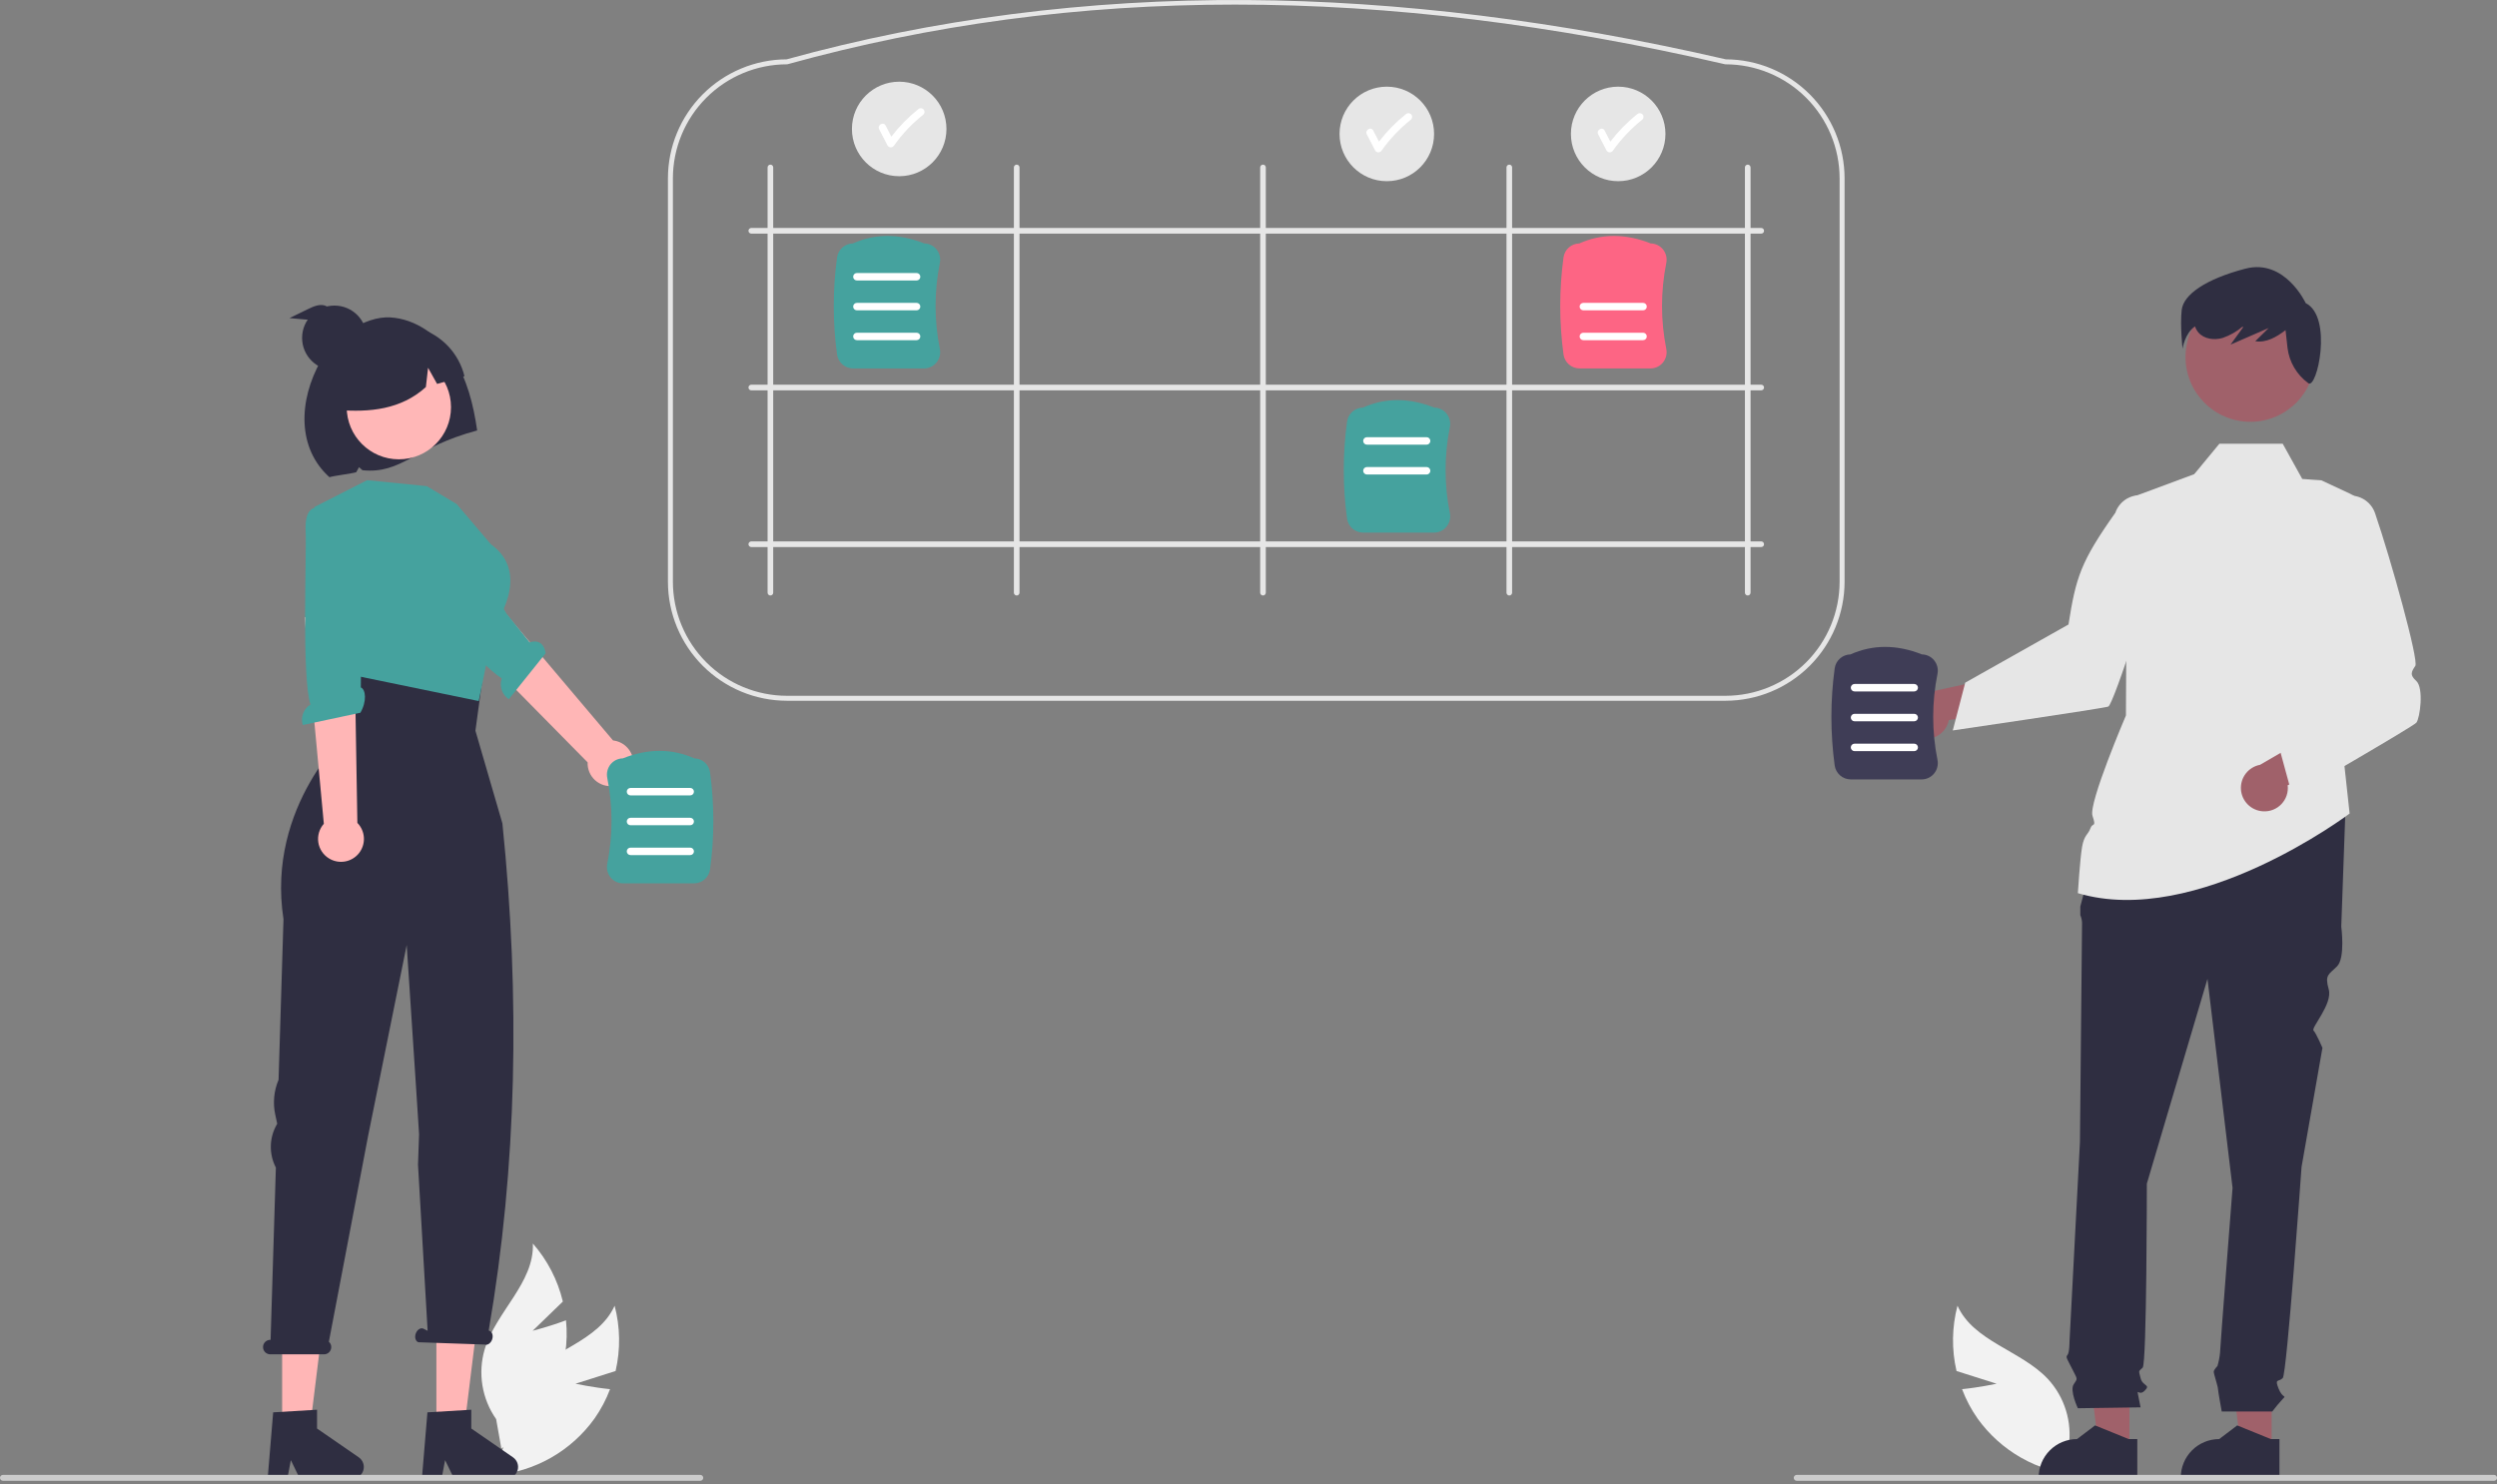 <svg width="360" height="214" viewBox="0 0 360 214" fill="none" xmlns="http://www.w3.org/2000/svg">
<rect x="0" y="0" width="360" height="214" fill="#808080" stroke="none"/>
<g clip-path="url(#clip0_295_84)">
<path d="M82.969 199.525L88.751 197.691C89.472 194.589 89.424 191.357 88.612 188.276C86.289 193.441 79.474 194.706 75.592 198.828C74.391 200.123 73.496 201.672 72.975 203.36C72.454 205.047 72.319 206.83 72.58 208.577L71.364 212.704C74.205 212.461 76.96 211.605 79.438 210.195C81.916 208.785 84.059 206.855 85.72 204.537C86.639 203.228 87.389 201.808 87.953 200.311C85.487 200.064 82.969 199.525 82.969 199.525Z" fill="#F2F2F2"/>
<path d="M287.859 199.525L282.077 197.691C281.357 194.589 281.405 191.357 282.217 188.276C284.539 193.441 291.354 194.706 295.237 198.828C296.438 200.123 297.332 201.672 297.853 203.36C298.375 205.047 298.509 206.83 298.248 208.577L299.464 212.704C296.623 212.461 293.869 211.605 291.39 210.195C288.912 208.785 286.769 206.855 285.108 204.537C284.19 203.228 283.44 201.808 282.876 200.311C285.341 200.064 287.859 199.525 287.859 199.525Z" fill="#F2F2F2"/>
<path d="M76.791 191.895L81.148 187.675C80.409 184.577 78.925 181.705 76.825 179.311C77.049 184.969 71.514 189.141 69.877 194.562C69.38 196.257 69.27 198.042 69.556 199.784C69.842 201.527 70.516 203.184 71.53 204.63L72.281 208.866C74.716 207.382 76.799 205.387 78.389 203.02C79.978 200.653 81.036 197.97 81.488 195.154C81.727 193.573 81.765 191.967 81.602 190.376C79.285 191.255 76.791 191.895 76.791 191.895Z" fill="#F2F2F2"/>
<path d="M88.439 113.326C87.963 113.39 87.479 113.349 87.021 113.205C86.563 113.061 86.141 112.819 85.787 112.495C85.433 112.171 85.153 111.774 84.969 111.33C84.785 110.887 84.701 110.408 84.721 109.928L63.721 88.621L69.584 84.54L88.383 106.768C89.186 106.856 89.93 107.236 90.472 107.836C91.014 108.435 91.317 109.213 91.324 110.022C91.331 110.83 91.041 111.613 90.51 112.222C89.978 112.831 89.241 113.224 88.439 113.326Z" fill="#FFB6B6"/>
<path d="M57.261 79.405C57.261 79.405 55.773 80.297 58.25 83.013C60.233 85.188 68.887 95.644 72.341 97.827C72.154 98.368 72.152 98.956 72.335 99.499C72.519 100.041 72.878 100.507 73.356 100.823L78.667 94.196C78.363 92.296 77.082 92.392 76.362 92.623L73.03 88.481L65.48 75.818L58.325 78.741L57.261 79.405Z" fill="#45A29E"/>
<path d="M40.676 206.363H44.636L46.52 191.093H40.676V206.363Z" fill="#FFB6B6"/>
<path d="M39.384 203.652L45.709 203.274V205.984L51.723 210.137C52.02 210.342 52.243 210.637 52.361 210.978C52.479 211.319 52.484 211.689 52.377 212.034C52.27 212.378 52.055 212.68 51.764 212.894C51.473 213.107 51.122 213.223 50.761 213.223H43.231L41.933 210.542L41.426 213.223H38.587L39.384 203.652Z" fill="#2F2E41"/>
<path d="M62.915 206.363H66.874L68.758 191.093H62.915V206.363Z" fill="#FFB6B6"/>
<path d="M61.623 203.652L67.948 203.274V205.984L73.961 210.137C74.258 210.342 74.482 210.637 74.6 210.978C74.718 211.319 74.723 211.689 74.616 212.034C74.508 212.378 74.293 212.68 74.003 212.894C73.712 213.107 73.36 213.223 72.999 213.223H65.469L64.171 210.542L63.665 213.223H60.825L61.623 203.652Z" fill="#2F2E41"/>
<path d="M38.968 193.195H39.011L39.773 168.366C39.28 167.415 39.03 166.358 39.045 165.287C39.06 164.217 39.339 163.167 39.858 162.23L39.967 162.033L39.684 160.723C39.321 159.039 39.488 157.285 40.161 155.7L40.872 132.539C38.334 116.093 50.428 105.367 50.428 105.367L48.218 96.071L70.097 93.918L68.544 105.367L72.433 118.73C75.005 143.781 74.538 168.192 70.458 191.842L70.569 191.899C70.97 192.037 71.141 192.592 70.953 193.138C70.764 193.684 70.287 194.015 69.886 193.877L60.319 193.544C59.918 193.406 59.746 192.851 59.935 192.305C60.124 191.758 60.601 191.428 61.002 191.566L61.652 191.895L60.265 167.936L60.419 163.559L60.102 158.594L58.635 136.263L53.084 163.725L47.414 193.471C47.57 193.613 47.68 193.798 47.729 194.004C47.777 194.209 47.763 194.424 47.686 194.621C47.61 194.818 47.476 194.987 47.302 195.106C47.128 195.225 46.922 195.288 46.711 195.287H38.968C38.691 195.287 38.425 195.177 38.229 194.981C38.032 194.785 37.922 194.519 37.922 194.241C37.922 193.964 38.032 193.697 38.229 193.501C38.425 193.305 38.691 193.195 38.968 193.195Z" fill="#2F2E41"/>
<path d="M248.778 101.046H113.458C108.908 101.041 104.546 99.231 101.329 96.014C98.111 92.797 96.302 88.435 96.297 83.885V25.718C96.302 21.177 98.105 16.822 101.311 13.606C104.518 10.39 108.867 8.575 113.409 8.557C134.424 2.74 156.739 -0.138 179.742 0.005C201.631 0.141 224.871 3.018 248.819 8.557C253.362 8.573 257.713 10.387 260.921 13.604C264.129 16.82 265.934 21.175 265.939 25.718V83.885C265.934 88.435 264.124 92.797 260.907 96.014C257.69 99.231 253.328 101.041 248.778 101.046ZM113.458 9.274C109.098 9.279 104.918 11.013 101.836 14.096C98.753 17.179 97.019 21.358 97.014 25.718V83.885C97.019 88.245 98.753 92.424 101.836 95.507C104.918 98.59 109.098 100.324 113.458 100.329H248.778C253.137 100.324 257.317 98.59 260.4 95.507C263.482 92.424 265.216 88.245 265.221 83.885V25.718C265.216 21.358 263.482 17.179 260.4 14.096C257.317 11.013 253.137 9.279 248.778 9.274L248.697 9.265C199.141 -2.202 154.935 -2.204 113.553 9.261L113.458 9.274Z" fill="#E6E6E6"/>
<path d="M111.071 85.866C111.017 85.866 110.964 85.855 110.915 85.835C110.866 85.814 110.821 85.784 110.783 85.747C110.746 85.709 110.716 85.664 110.695 85.615C110.675 85.566 110.665 85.513 110.665 85.46V24.143C110.665 24.035 110.707 23.932 110.783 23.856C110.86 23.78 110.963 23.737 111.071 23.737C111.178 23.737 111.282 23.78 111.358 23.856C111.434 23.932 111.477 24.035 111.477 24.143V85.46C111.477 85.513 111.466 85.566 111.446 85.615C111.425 85.664 111.395 85.709 111.358 85.747C111.32 85.784 111.275 85.814 111.226 85.835C111.177 85.855 111.124 85.866 111.071 85.866Z" fill="#E6E6E6"/>
<path d="M146.58 85.866C146.527 85.866 146.474 85.855 146.425 85.835C146.375 85.814 146.331 85.784 146.293 85.747C146.255 85.709 146.225 85.664 146.205 85.615C146.185 85.566 146.174 85.513 146.174 85.46V24.143C146.174 24.035 146.217 23.932 146.293 23.856C146.369 23.78 146.472 23.737 146.58 23.737C146.688 23.737 146.791 23.78 146.867 23.856C146.943 23.932 146.986 24.035 146.986 24.143V85.46C146.986 85.513 146.976 85.566 146.955 85.615C146.935 85.664 146.905 85.709 146.867 85.747C146.83 85.784 146.785 85.814 146.736 85.835C146.686 85.855 146.633 85.866 146.58 85.866Z" fill="#E6E6E6"/>
<path d="M182.09 85.866C182.037 85.866 181.984 85.855 181.935 85.835C181.885 85.814 181.84 85.784 181.803 85.747C181.765 85.709 181.735 85.664 181.715 85.615C181.694 85.566 181.684 85.513 181.684 85.46V24.143C181.684 24.035 181.727 23.932 181.803 23.856C181.879 23.78 181.982 23.737 182.09 23.737C182.198 23.737 182.301 23.78 182.377 23.856C182.453 23.932 182.496 24.035 182.496 24.143V85.46C182.496 85.513 182.486 85.566 182.465 85.615C182.445 85.664 182.415 85.709 182.377 85.747C182.339 85.784 182.295 85.814 182.245 85.835C182.196 85.855 182.143 85.866 182.09 85.866Z" fill="#E6E6E6"/>
<path d="M217.6 85.866C217.546 85.866 217.494 85.855 217.444 85.835C217.395 85.814 217.35 85.784 217.313 85.747C217.275 85.709 217.245 85.664 217.224 85.615C217.204 85.566 217.194 85.513 217.194 85.46V24.143C217.194 24.035 217.236 23.932 217.313 23.856C217.389 23.78 217.492 23.737 217.6 23.737C217.707 23.737 217.811 23.78 217.887 23.856C217.963 23.932 218.006 24.035 218.006 24.143V85.46C218.006 85.513 217.995 85.566 217.975 85.615C217.954 85.664 217.925 85.709 217.887 85.747C217.849 85.784 217.804 85.814 217.755 85.835C217.706 85.855 217.653 85.866 217.6 85.866Z" fill="#E6E6E6"/>
<path d="M107.908 33.28C107.908 33.227 107.918 33.174 107.939 33.125C107.959 33.076 107.989 33.031 108.027 32.993C108.065 32.955 108.109 32.925 108.159 32.905C108.208 32.885 108.261 32.874 108.314 32.874H253.921C253.974 32.874 254.027 32.885 254.077 32.905C254.126 32.925 254.171 32.955 254.208 32.993C254.246 33.031 254.276 33.076 254.296 33.125C254.317 33.174 254.327 33.227 254.327 33.28C254.327 33.334 254.317 33.386 254.296 33.436C254.276 33.485 254.246 33.53 254.208 33.567C254.171 33.605 254.126 33.635 254.077 33.655C254.027 33.676 253.974 33.686 253.921 33.686H108.314C108.261 33.686 108.208 33.676 108.159 33.656C108.109 33.635 108.065 33.605 108.027 33.567C107.989 33.53 107.959 33.485 107.939 33.436C107.918 33.386 107.908 33.334 107.908 33.28Z" fill="#E6E6E6"/>
<path d="M107.908 78.474C107.908 78.421 107.918 78.368 107.939 78.319C107.959 78.27 107.989 78.225 108.027 78.187C108.065 78.15 108.109 78.12 108.159 78.099C108.208 78.079 108.261 78.068 108.314 78.068H253.921C254.029 78.068 254.132 78.111 254.208 78.187C254.284 78.263 254.327 78.367 254.327 78.474C254.327 78.582 254.284 78.685 254.208 78.762C254.132 78.838 254.029 78.88 253.921 78.88H108.314C108.261 78.88 108.208 78.87 108.159 78.85C108.109 78.829 108.065 78.799 108.027 78.762C107.989 78.724 107.959 78.679 107.939 78.63C107.918 78.581 107.908 78.528 107.908 78.474Z" fill="#E6E6E6"/>
<path d="M107.908 55.877C107.908 55.824 107.918 55.771 107.939 55.722C107.959 55.673 107.989 55.628 108.027 55.59C108.065 55.553 108.109 55.523 108.159 55.502C108.208 55.482 108.261 55.471 108.314 55.471H253.921C254.029 55.471 254.132 55.514 254.208 55.59C254.284 55.666 254.327 55.77 254.327 55.877C254.327 55.985 254.284 56.088 254.208 56.164C254.132 56.241 254.029 56.283 253.921 56.283H108.314C108.261 56.283 108.208 56.273 108.159 56.253C108.109 56.232 108.065 56.202 108.027 56.164C107.989 56.127 107.959 56.082 107.939 56.033C107.918 55.983 107.908 55.931 107.908 55.877Z" fill="#E6E6E6"/>
<path d="M251.977 85.866C252.03 85.866 252.083 85.855 252.132 85.835C252.181 85.814 252.226 85.784 252.264 85.747C252.302 85.709 252.331 85.664 252.352 85.615C252.372 85.566 252.383 85.513 252.383 85.46V24.143C252.383 24.035 252.34 23.932 252.264 23.856C252.188 23.78 252.084 23.737 251.977 23.737C251.869 23.737 251.766 23.78 251.689 23.856C251.613 23.932 251.571 24.035 251.571 24.143V85.46C251.571 85.513 251.581 85.566 251.601 85.615C251.622 85.664 251.652 85.709 251.689 85.747C251.727 85.784 251.772 85.814 251.821 85.835C251.87 85.855 251.923 85.866 251.977 85.866Z" fill="#E6E6E6"/>
<path d="M133.22 53.126H122.992C122.429 53.126 121.886 52.922 121.461 52.553C121.036 52.184 120.759 51.675 120.68 51.118C120.049 46.471 120.049 41.759 120.68 37.112C120.758 36.562 121.03 36.057 121.446 35.689C121.863 35.321 122.397 35.114 122.953 35.104C126.171 33.661 129.636 33.662 133.255 35.104C133.592 35.108 133.924 35.186 134.227 35.333C134.531 35.479 134.799 35.69 135.012 35.951C135.235 36.223 135.394 36.54 135.478 36.881C135.562 37.222 135.57 37.577 135.5 37.921C134.678 42.009 134.678 46.22 135.5 50.309C135.57 50.653 135.562 51.008 135.478 51.349C135.394 51.689 135.235 52.007 135.012 52.279C134.795 52.544 134.522 52.758 134.211 52.904C133.901 53.051 133.563 53.127 133.22 53.126Z" fill="#45A29E"/>
<path d="M132.149 40.444H123.54C123.398 40.444 123.261 40.387 123.16 40.286C123.059 40.185 123.002 40.048 123.002 39.906C123.002 39.763 123.059 39.626 123.16 39.525C123.261 39.424 123.398 39.367 123.54 39.367H132.149C132.291 39.367 132.428 39.424 132.529 39.525C132.63 39.626 132.687 39.763 132.687 39.906C132.687 40.048 132.63 40.185 132.529 40.286C132.428 40.387 132.291 40.444 132.149 40.444Z" fill="white"/>
<path d="M132.149 44.748H123.54C123.398 44.748 123.261 44.691 123.16 44.59C123.059 44.489 123.002 44.352 123.002 44.21C123.002 44.067 123.059 43.93 123.16 43.829C123.261 43.728 123.398 43.672 123.54 43.672H132.149C132.291 43.672 132.428 43.728 132.529 43.829C132.63 43.93 132.687 44.067 132.687 44.21C132.687 44.352 132.63 44.489 132.529 44.59C132.428 44.691 132.291 44.748 132.149 44.748Z" fill="white"/>
<path d="M132.149 49.052H123.54C123.398 49.052 123.261 48.995 123.16 48.894C123.059 48.793 123.002 48.657 123.002 48.514C123.002 48.371 123.059 48.234 123.16 48.133C123.261 48.032 123.398 47.976 123.54 47.976H132.149C132.291 47.976 132.428 48.032 132.529 48.133C132.63 48.234 132.687 48.371 132.687 48.514C132.687 48.657 132.63 48.793 132.529 48.894C132.428 48.995 132.291 49.052 132.149 49.052Z" fill="white"/>
<path d="M206.75 76.799H196.522C195.96 76.799 195.416 76.596 194.991 76.227C194.567 75.858 194.289 75.348 194.21 74.791C193.579 70.144 193.579 65.432 194.21 60.785C194.289 60.235 194.56 59.73 194.977 59.362C195.393 58.994 195.927 58.787 196.483 58.777C199.701 57.334 203.166 57.335 206.785 58.777C207.122 58.781 207.454 58.859 207.758 59.006C208.061 59.152 208.329 59.363 208.542 59.624C208.765 59.896 208.924 60.213 209.008 60.554C209.093 60.895 209.1 61.25 209.03 61.594C208.208 65.682 208.208 69.894 209.03 73.982C209.1 74.326 209.093 74.681 209.008 75.022C208.924 75.362 208.765 75.68 208.542 75.952C208.325 76.217 208.052 76.431 207.742 76.578C207.432 76.724 207.093 76.8 206.75 76.799Z" fill="#45A29E"/>
<path d="M205.679 64.117H197.07C196.928 64.117 196.791 64.06 196.69 63.959C196.589 63.858 196.532 63.721 196.532 63.579C196.532 63.436 196.589 63.299 196.69 63.198C196.791 63.097 196.928 63.041 197.07 63.041H205.679C205.821 63.041 205.958 63.097 206.059 63.198C206.16 63.299 206.217 63.436 206.217 63.579C206.217 63.721 206.16 63.858 206.059 63.959C205.958 64.06 205.821 64.117 205.679 64.117Z" fill="white"/>
<path d="M205.679 68.421H197.07C196.928 68.421 196.791 68.364 196.69 68.263C196.589 68.162 196.532 68.025 196.532 67.883C196.532 67.74 196.589 67.603 196.69 67.502C196.791 67.401 196.928 67.345 197.07 67.345H205.679C205.821 67.345 205.958 67.401 206.059 67.502C206.16 67.603 206.217 67.74 206.217 67.883C206.217 68.025 206.16 68.162 206.059 68.263C205.958 68.364 205.821 68.421 205.679 68.421Z" fill="white"/>
<path d="M237.955 53.126H227.727C227.165 53.126 226.621 52.922 226.197 52.553C225.772 52.184 225.495 51.675 225.416 51.118C224.784 46.471 224.784 41.759 225.416 37.112C225.494 36.562 225.766 36.057 226.182 35.689C226.598 35.321 227.133 35.114 227.688 35.104C230.906 33.661 234.372 33.662 237.99 35.104C238.327 35.108 238.659 35.186 238.963 35.333C239.267 35.479 239.534 35.69 239.748 35.951C239.97 36.223 240.129 36.54 240.214 36.881C240.298 37.222 240.305 37.577 240.235 37.921C239.414 42.009 239.414 46.22 240.235 50.309C240.305 50.653 240.298 51.008 240.214 51.349C240.129 51.689 239.97 52.007 239.748 52.279C239.531 52.544 239.257 52.758 238.947 52.904C238.637 53.051 238.298 53.127 237.955 53.126Z" fill="#FD6584"/>
<path d="M236.884 44.748H228.276C228.133 44.748 227.996 44.691 227.895 44.59C227.794 44.489 227.738 44.352 227.738 44.21C227.738 44.067 227.794 43.93 227.895 43.829C227.996 43.728 228.133 43.672 228.276 43.672H236.884C237.027 43.672 237.164 43.728 237.265 43.829C237.366 43.93 237.422 44.067 237.422 44.21C237.422 44.352 237.366 44.489 237.265 44.59C237.164 44.691 237.027 44.748 236.884 44.748Z" fill="white"/>
<path d="M236.884 49.052H228.276C228.133 49.052 227.996 48.995 227.895 48.894C227.794 48.793 227.738 48.657 227.738 48.514C227.738 48.371 227.794 48.234 227.895 48.133C227.996 48.032 228.133 47.976 228.276 47.976H236.884C237.027 47.976 237.164 48.032 237.265 48.133C237.366 48.234 237.422 48.371 237.422 48.514C237.422 48.657 237.366 48.793 237.265 48.894C237.164 48.995 237.027 49.052 236.884 49.052Z" fill="white"/>
<path d="M65.315 51.543C63.28 48.425 59.957 45.974 56.257 45.767C52.557 45.56 48.11 48.711 46.284 51.953C42.943 57.884 42.899 64.686 47.5 68.811C48.125 68.599 50.724 68.295 51.359 68.09L51.762 67.363L52.259 67.805C57.945 68.372 59.696 64.506 68.794 62.069C68.262 58.382 67.35 54.661 65.315 51.543Z" fill="#2F2E41"/>
<path d="M57.504 66.231C61.657 66.231 65.023 62.864 65.023 58.711C65.023 54.559 61.657 51.192 57.504 51.192C53.351 51.192 49.985 54.559 49.985 58.711C49.985 62.864 53.351 66.231 57.504 66.231Z" fill="#FFB7B7"/>
<path d="M65.836 72.682L61.533 70.101L52.927 69.24L45.321 73.113L45.397 84.946L50.223 97.218L69.021 101.092L71.215 90.307C71.215 90.307 76.808 82.794 70.784 78.491L65.836 72.682Z" fill="#45A29E"/>
<path d="M60.315 47.292C58.686 46.835 56.964 46.824 55.329 47.261C53.694 47.697 52.207 48.565 51.022 49.773C49.837 50.982 48.999 52.486 48.595 54.129C48.191 55.772 48.235 57.494 48.724 59.114C53.303 59.479 57.83 59.052 61.399 55.812L61.716 53.032L63.018 55.358C64.331 54.989 65.647 54.617 66.964 54.243C66.561 52.604 65.735 51.099 64.568 49.879C63.401 48.659 61.935 47.767 60.315 47.292Z" fill="#2F2E41"/>
<path d="M47.417 123.77C47.008 123.518 46.66 123.18 46.396 122.778C46.132 122.377 45.959 121.923 45.889 121.448C45.82 120.973 45.856 120.488 45.994 120.028C46.132 119.568 46.369 119.144 46.689 118.786L43.914 88.999L51.036 89.549L51.524 118.656C52.09 119.233 52.425 119.998 52.465 120.805C52.506 121.612 52.248 122.407 51.742 123.037C51.236 123.667 50.516 124.09 49.719 124.225C48.922 124.36 48.103 124.198 47.417 123.77Z" fill="#FFB6B6"/>
<path d="M45.585 73.232C45.585 73.232 43.868 72.981 44.067 76.652C44.226 79.591 43.469 97.705 44.762 101.582C44.275 101.882 43.901 102.336 43.7 102.872C43.498 103.409 43.481 103.997 43.651 104.544L51.958 102.773C52.925 101.11 52.725 99.402 52.022 99.125L52.063 93.809L53.899 76.287L46.829 73.392L45.585 73.232Z" fill="#45A29E"/>
<path d="M88.038 126.526C87.816 126.255 87.657 125.937 87.572 125.596C87.488 125.256 87.481 124.9 87.551 124.557C88.372 120.468 88.372 116.257 87.551 112.168C87.481 111.824 87.488 111.469 87.572 111.128C87.657 110.788 87.816 110.47 88.038 110.199C88.252 109.938 88.52 109.727 88.823 109.58C89.127 109.434 89.459 109.356 89.796 109.351C93.414 107.909 96.88 107.909 100.098 109.351C100.654 109.361 101.188 109.569 101.604 109.937C102.021 110.305 102.292 110.809 102.37 111.36C103.002 116.007 103.002 120.718 102.37 125.365C102.291 125.922 102.014 126.432 101.589 126.801C101.165 127.17 100.621 127.373 100.059 127.374H89.831C89.488 127.374 89.149 127.299 88.839 127.152C88.529 127.005 88.255 126.792 88.038 126.526Z" fill="#45A29E"/>
<path d="M90.902 114.691H99.51C99.653 114.691 99.79 114.634 99.891 114.533C99.992 114.432 100.048 114.296 100.048 114.153C100.048 114.01 99.992 113.873 99.891 113.773C99.79 113.672 99.653 113.615 99.51 113.615H90.902C90.759 113.615 90.623 113.672 90.522 113.773C90.421 113.873 90.364 114.01 90.364 114.153C90.364 114.296 90.421 114.432 90.522 114.533C90.623 114.634 90.759 114.691 90.902 114.691Z" fill="white"/>
<path d="M90.902 118.995H99.51C99.653 118.995 99.79 118.938 99.891 118.838C99.992 118.737 100.048 118.6 100.048 118.457C100.048 118.314 99.992 118.178 99.891 118.077C99.79 117.976 99.653 117.919 99.51 117.919H90.902C90.759 117.919 90.623 117.976 90.522 118.077C90.421 118.178 90.364 118.314 90.364 118.457C90.364 118.6 90.421 118.737 90.522 118.838C90.623 118.938 90.759 118.995 90.902 118.995Z" fill="white"/>
<path d="M90.902 123.299H99.51C99.653 123.299 99.79 123.243 99.891 123.142C99.992 123.041 100.048 122.904 100.048 122.761C100.048 122.619 99.992 122.482 99.891 122.381C99.79 122.28 99.653 122.223 99.51 122.223H90.902C90.759 122.223 90.623 122.28 90.522 122.381C90.421 122.482 90.364 122.619 90.364 122.761C90.364 122.904 90.421 123.041 90.522 123.142C90.623 123.243 90.759 123.299 90.902 123.299Z" fill="white"/>
<path d="M327.511 208.946H323.099L321.001 191.93L327.512 191.931L327.511 208.946Z" fill="#A0616A"/>
<path d="M328.636 213.223L314.411 213.222V213.042C314.411 211.574 314.995 210.166 316.033 209.128C317.071 208.089 318.479 207.506 319.948 207.506L322.546 205.535L327.394 207.506L328.636 207.506L328.636 213.223Z" fill="#2F2E41"/>
<path d="M307.015 208.946H302.604L300.505 191.93L307.016 191.931L307.015 208.946Z" fill="#A0616A"/>
<path d="M308.141 213.223L293.916 213.222V213.042C293.916 211.574 294.499 210.166 295.538 209.128C296.576 208.089 297.984 207.506 299.453 207.506H299.453L302.051 205.535L306.899 207.506L308.141 207.506L308.141 213.223Z" fill="#2F2E41"/>
<path d="M331.022 100.003L325.19 117.936L306.805 117.334L312.454 100.003H331.022Z" fill="#2F2E41"/>
<path d="M303.489 115.826L338.15 116.731L337.548 133.609C337.548 133.609 338.15 138.13 336.945 139.336C335.739 140.541 335.136 140.541 335.739 142.651C336.342 144.761 333.157 148.207 333.544 148.594C333.931 148.981 334.835 151.09 334.835 151.09L331.821 168.27C331.821 168.27 329.711 198.109 329.108 198.712C328.506 199.315 327.903 198.712 328.506 200.219C329.108 201.726 329.711 201.123 329.108 201.726C328.574 202.302 328.071 202.905 327.601 203.534H320.314C320.314 203.534 319.765 200.52 319.765 200.219C319.765 199.917 319.162 198.109 319.162 197.808C319.162 197.506 319.695 196.973 319.695 196.973C319.879 196.361 320.003 195.732 320.066 195.095C320.066 194.492 321.875 171.284 321.875 171.284L318.258 141.144L309.517 170.681C309.517 170.681 309.517 196.602 308.914 197.205C308.312 197.808 308.312 197.506 308.613 198.712C308.915 199.917 310.12 199.616 309.216 200.52C308.312 201.424 308.01 199.917 308.312 201.424L308.613 202.931L299.571 203.061C299.571 203.061 298.365 200.52 298.968 199.616C299.571 198.712 299.535 198.959 298.799 197.479C298.064 195.999 297.763 195.698 298.064 195.396C298.365 195.095 298.365 193.492 298.365 193.492L299.872 164.653C299.872 164.653 300.174 134.212 300.174 133.308C300.197 132.842 300.111 132.378 299.923 131.952V130.724L301.078 126.376L303.489 115.826Z" fill="#2F2E41"/>
<path d="M306.654 71.973L317.203 68.054L334.684 69.26L338.732 71.149C340.156 71.813 341.315 72.937 342.023 74.34C342.731 75.742 342.946 77.342 342.635 78.882L337.397 104.825L338.751 117.308C338.751 117.308 316.751 133.911 299.571 128.787C299.571 128.787 299.872 123.964 300.174 122.156C300.475 120.347 301.078 120.347 301.379 119.443C301.681 118.539 302.284 119.443 301.681 117.635C301.078 115.826 306.503 103.168 306.503 103.168L306.654 71.973Z" fill="#E6E6E6"/>
<path d="M323.328 74.266L331.928 69.07L329.108 63.986H319.973L316.354 68.37L323.328 74.266Z" fill="#E6E6E6"/>
<path d="M326.287 116.987C326.778 117.015 327.27 116.936 327.727 116.753C328.184 116.571 328.595 116.291 328.932 115.933C329.269 115.574 329.524 115.146 329.678 114.679C329.831 114.211 329.881 113.716 329.823 113.227L340.577 107.994L335.23 104.825L325.837 110.281C325.023 110.434 324.293 110.88 323.785 111.534C323.278 112.189 323.028 113.007 323.084 113.834C323.139 114.661 323.496 115.438 324.086 116.019C324.676 116.6 325.46 116.945 326.287 116.987Z" fill="#A0616A"/>
<path d="M330.512 114.814L328.638 107.944L338.849 94.416C335.544 90.432 334.384 84.548 335.2 75.92C335.019 74.99 335.198 74.025 335.701 73.222C336.203 72.418 336.992 71.835 337.908 71.59C338.824 71.345 339.798 71.457 340.635 71.903C341.471 72.348 342.108 73.094 342.416 73.991C344.726 80.73 348.746 95.232 348.222 96.018C347.619 96.922 347.412 97.324 348.361 98.188C349.485 99.212 348.889 103.578 348.376 104.204C347.908 104.775 330.512 114.814 330.512 114.814Z" fill="#E6E6E6"/>
<path d="M276.454 106.316C276.913 106.493 277.405 106.568 277.896 106.535C278.387 106.502 278.865 106.362 279.296 106.124C279.727 105.886 280.1 105.557 280.39 105.159C280.68 104.762 280.879 104.305 280.973 103.822L292.815 102.14L288.697 97.484L278.084 99.795C277.262 99.691 276.43 99.891 275.746 100.359C275.062 100.826 274.574 101.528 274.373 102.332C274.172 103.136 274.273 103.985 274.657 104.719C275.04 105.454 275.68 106.022 276.454 106.316Z" fill="#A0616A"/>
<path d="M281.536 105.326L283.334 98.435L298.22 90.048C299.296 83.233 299.971 81.011 304.976 73.936C305.283 73.039 305.918 72.292 306.755 71.846C307.591 71.4 308.565 71.287 309.481 71.531C310.397 71.775 311.186 72.357 311.69 73.16C312.193 73.963 312.373 74.927 312.193 75.858C310.84 82.852 304.716 101.597 303.959 101.884C303.269 102.146 281.536 105.326 281.536 105.326Z" fill="#E6E6E6"/>
<path d="M324.437 60.821C329.597 60.821 333.78 56.638 333.78 51.477C333.78 46.317 329.597 42.134 324.437 42.134C319.276 42.134 315.093 46.317 315.093 51.477C315.093 56.638 319.276 60.821 324.437 60.821Z" fill="#A0616A"/>
<path d="M314.542 44.699C314.79 42.465 318.018 40.23 323.729 38.74C329.44 37.251 332.419 43.706 332.419 43.706C336.392 45.692 334.033 56.245 332.791 55.252C332.779 55.242 332.767 55.232 332.754 55.222C331.945 54.626 331.265 53.871 330.757 53.004C330.249 52.136 329.923 51.174 329.8 50.176L329.514 47.604C328.206 48.606 326.732 49.455 325.15 49.203L327.086 47.296C325.251 48.095 323.416 48.893 321.581 49.692L323.403 47.184L323.317 47.099C322.464 47.819 321.484 48.373 320.429 48.735C319.224 49.08 317.781 48.893 316.956 47.95C316.734 47.69 316.566 47.388 316.463 47.062C314.964 48.088 314.666 50.286 314.666 50.286C314.666 50.286 314.294 46.934 314.542 44.699Z" fill="#2F2E41"/>
<path d="M277.052 112.384H266.824C266.262 112.383 265.718 112.18 265.293 111.811C264.869 111.442 264.591 110.932 264.512 110.375C263.881 105.728 263.881 101.017 264.512 96.37C264.591 95.819 264.862 95.315 265.279 94.947C265.695 94.579 266.229 94.371 266.785 94.362C270.003 92.919 273.468 92.919 277.087 94.361C277.424 94.366 277.756 94.444 278.06 94.59C278.363 94.737 278.631 94.948 278.844 95.209C279.067 95.48 279.226 95.798 279.31 96.138C279.395 96.479 279.402 96.834 279.332 97.178C278.51 101.267 278.51 105.478 279.332 109.567C279.402 109.911 279.395 110.266 279.31 110.606C279.226 110.947 279.067 111.265 278.844 111.536C278.627 111.802 278.354 112.015 278.044 112.162C277.734 112.309 277.395 112.384 277.052 112.384Z" fill="#3F3D56"/>
<path d="M275.981 99.701H267.372C267.23 99.701 267.093 99.644 266.992 99.543C266.891 99.443 266.834 99.306 266.834 99.163C266.834 99.02 266.891 98.883 266.992 98.783C267.093 98.682 267.23 98.625 267.372 98.625H275.981C276.123 98.625 276.26 98.682 276.361 98.783C276.462 98.883 276.519 99.02 276.519 99.163C276.519 99.306 276.462 99.443 276.361 99.543C276.26 99.644 276.123 99.701 275.981 99.701Z" fill="white"/>
<path d="M275.981 104.005H267.372C267.23 104.005 267.093 103.949 266.992 103.848C266.891 103.747 266.834 103.61 266.834 103.467C266.834 103.325 266.891 103.188 266.992 103.087C267.093 102.986 267.23 102.929 267.372 102.929H275.981C276.123 102.929 276.26 102.986 276.361 103.087C276.462 103.188 276.519 103.325 276.519 103.467C276.519 103.61 276.462 103.747 276.361 103.848C276.26 103.949 276.123 104.005 275.981 104.005Z" fill="white"/>
<path d="M275.981 108.309H267.372C267.23 108.309 267.093 108.253 266.992 108.152C266.891 108.051 266.834 107.914 266.834 107.771C266.834 107.629 266.891 107.492 266.992 107.391C267.093 107.29 267.23 107.233 267.372 107.233H275.981C276.123 107.233 276.26 107.29 276.361 107.391C276.462 107.492 276.519 107.629 276.519 107.771C276.519 107.914 276.462 108.051 276.361 108.152C276.26 108.253 276.123 108.309 275.981 108.309Z" fill="white"/>
<path d="M233.298 26.127C237.062 26.127 240.113 23.076 240.113 19.312C240.113 15.549 237.062 12.497 233.298 12.497C229.535 12.497 226.483 15.549 226.483 19.312C226.483 23.076 229.535 26.127 233.298 26.127Z" fill="#E6E6E6"/>
<path d="M236.797 16.472C236.694 16.374 236.558 16.32 236.416 16.32C236.275 16.32 236.138 16.374 236.036 16.472C234.59 17.625 233.291 18.952 232.169 20.422C231.893 19.889 231.618 19.356 231.342 18.823C231.024 18.207 230.095 18.751 230.413 19.366C230.816 20.146 231.219 20.925 231.622 21.705C231.671 21.785 231.739 21.851 231.82 21.896C231.902 21.942 231.993 21.966 232.087 21.966C232.18 21.966 232.272 21.942 232.353 21.896C232.434 21.851 232.503 21.785 232.551 21.705C233.747 20.021 235.177 18.515 236.797 17.233C236.897 17.132 236.953 16.995 236.953 16.852C236.953 16.71 236.897 16.573 236.797 16.472Z" fill="white"/>
<path d="M199.941 26.127C203.705 26.127 206.756 23.076 206.756 19.312C206.756 15.549 203.705 12.497 199.941 12.497C196.177 12.497 193.126 15.549 193.126 19.312C193.126 23.076 196.177 26.127 199.941 26.127Z" fill="#E6E6E6"/>
<path d="M203.439 16.472C203.337 16.374 203.2 16.32 203.059 16.32C202.917 16.32 202.781 16.374 202.678 16.472C201.232 17.625 199.933 18.952 198.811 20.422C198.535 19.889 198.26 19.356 197.984 18.823C197.666 18.207 196.737 18.751 197.055 19.366C197.458 20.146 197.861 20.925 198.264 21.705C198.313 21.785 198.381 21.851 198.463 21.896C198.544 21.942 198.636 21.966 198.729 21.966C198.822 21.966 198.914 21.942 198.995 21.896C199.077 21.851 199.145 21.785 199.193 21.705C200.39 20.021 201.819 18.515 203.439 17.233C203.539 17.132 203.595 16.995 203.595 16.852C203.595 16.71 203.539 16.573 203.439 16.472Z" fill="white"/>
<path d="M129.639 25.41C133.403 25.41 136.454 22.359 136.454 18.595C136.454 14.831 133.403 11.78 129.639 11.78C125.875 11.78 122.824 14.831 122.824 18.595C122.824 22.359 125.875 25.41 129.639 25.41Z" fill="#E6E6E6"/>
<path d="M133.137 15.755C133.035 15.657 132.898 15.602 132.757 15.602C132.615 15.602 132.479 15.657 132.376 15.755C130.93 16.908 129.631 18.235 128.509 19.705C128.233 19.172 127.958 18.639 127.682 18.105C127.364 17.49 126.435 18.034 126.753 18.648C127.156 19.428 127.559 20.208 127.962 20.988C128.011 21.067 128.079 21.133 128.161 21.179C128.242 21.225 128.334 21.248 128.427 21.248C128.52 21.248 128.612 21.225 128.693 21.179C128.775 21.133 128.843 21.067 128.891 20.988C130.088 19.303 131.517 17.797 133.137 16.515C133.237 16.414 133.293 16.277 133.293 16.135C133.293 15.993 133.237 15.856 133.137 15.755Z" fill="white"/>
<path d="M48.218 53.387C50.793 53.387 52.88 51.3 52.88 48.724C52.88 46.149 50.793 44.062 48.218 44.062C45.642 44.062 43.555 46.149 43.555 48.724C43.555 51.3 45.642 53.387 48.218 53.387Z" fill="#2F2E41"/>
<path d="M101.389 213.095C101.389 213.151 101.378 213.206 101.357 213.258C101.336 213.31 101.304 213.357 101.264 213.397C101.225 213.437 101.178 213.468 101.126 213.489C101.074 213.511 101.018 213.522 100.962 213.522H0.427C0.314 213.522 0.205 213.477 0.125 213.397C0.045 213.316 0 213.208 0 213.095C0 212.981 0.045 212.873 0.125 212.793C0.205 212.713 0.314 212.668 0.427 212.668H100.962C101.018 212.668 101.074 212.679 101.126 212.7C101.178 212.721 101.225 212.753 101.264 212.793C101.304 212.832 101.336 212.879 101.357 212.931C101.378 212.983 101.389 213.039 101.389 213.095Z" fill="#CCCCCC"/>
<path d="M360 213.095C360 213.151 359.989 213.206 359.968 213.258C359.946 213.31 359.915 213.357 359.875 213.397C359.836 213.437 359.789 213.468 359.737 213.489C359.685 213.511 359.629 213.522 359.573 213.522H259.038C258.924 213.522 258.816 213.477 258.736 213.397C258.656 213.316 258.611 213.208 258.611 213.095C258.611 212.981 258.656 212.873 258.736 212.793C258.816 212.713 258.924 212.668 259.038 212.668H359.573C359.629 212.668 359.685 212.679 359.737 212.7C359.789 212.721 359.836 212.753 359.875 212.793C359.915 212.832 359.946 212.879 359.968 212.931C359.989 212.983 360 213.039 360 213.095Z" fill="#CCCCCC"/>
<path d="M46.813 44.047C46.006 43.823 45.167 44.199 44.413 44.565L41.734 45.869C43.589 46.032 45.444 46.195 47.299 46.358L47.504 45.972C48.146 45.434 47.62 44.272 46.813 44.047Z" fill="#2F2E41"/>
</g>
<defs>
<clipPath id="clip0_295_84">
<rect width="360" height="213.521" fill="white"/>
</clipPath>
</defs>
</svg>
